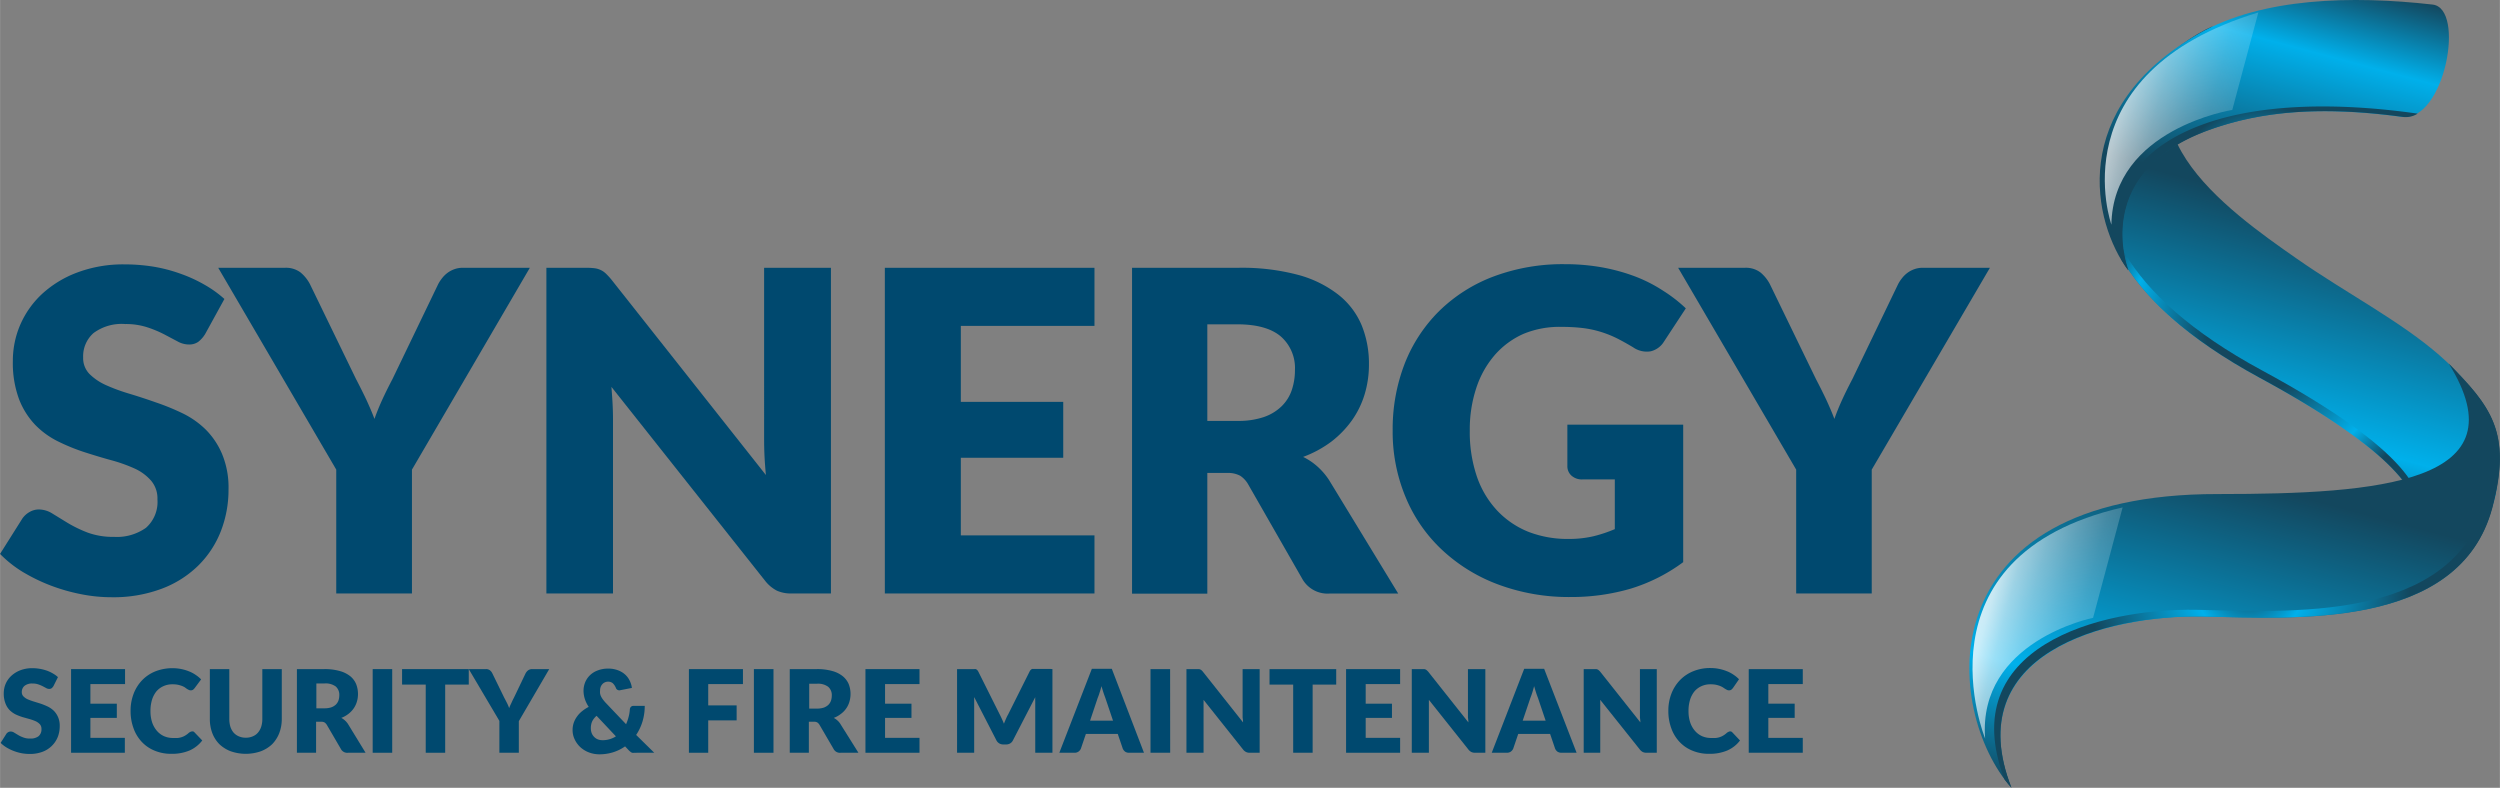 <?xml version="1.0" encoding="UTF-8"?> <svg xmlns="http://www.w3.org/2000/svg" xmlns:xlink="http://www.w3.org/1999/xlink" width="124.18mm" height="39.13mm" viewBox="0 0 352.02 110.93"><rect x="0" y="0" width="352.02" height="110.93" fill="#808080" stroke="none"/><defs><style>.cls-1{fill:#00496f;}.cls-2{fill:url(#linear-gradient);}.cls-3{fill:url(#radial-gradient);}.cls-4{fill:url(#linear-gradient-2);}.cls-5{fill:url(#linear-gradient-3);}.cls-6{fill:url(#radial-gradient-2);}.cls-7{fill:url(#linear-gradient-4);}.cls-8{fill:url(#radial-gradient-3);}.cls-9{fill:url(#linear-gradient-5);}</style><linearGradient id="linear-gradient" x1="-1553.45" y1="-669.24" x2="-1485.73" y2="-669.24" gradientTransform="translate(1363.09 -1253.5) rotate(-75.06)" gradientUnits="userSpaceOnUse"><stop offset="0" stop-color="#13475e"></stop><stop offset="0.23" stop-color="#00b0eb"></stop><stop offset="0.68" stop-color="#13475e"></stop></linearGradient><radialGradient id="radial-gradient" cx="-1525.93" cy="-673.94" r="24.4" gradientTransform="translate(1363.09 -1253.5) rotate(-75.06)" gradientUnits="userSpaceOnUse"><stop offset="0.32" stop-color="#13475e"></stop><stop offset="0.77" stop-color="#00b0eb"></stop><stop offset="1" stop-color="#13475e"></stop></radialGradient><linearGradient id="linear-gradient-2" x1="-1522.03" y1="-680.63" x2="-1474.8" y2="-680.63" gradientTransform="translate(1363.09 -1253.5) rotate(-75.06)" xlink:href="#radial-gradient"></linearGradient><linearGradient id="linear-gradient-3" x1="-1499.32" y1="-701.35" x2="-1499.32" y2="-640.37" gradientTransform="translate(1363.09 -1253.5) rotate(-75.06)" gradientUnits="userSpaceOnUse"><stop offset="0" stop-color="#fff" stop-opacity="0.7"></stop><stop offset="0.03" stop-color="#fff" stop-opacity="0.61"></stop><stop offset="0.08" stop-color="#fff" stop-opacity="0.47"></stop><stop offset="0.14" stop-color="#fff" stop-opacity="0.34"></stop><stop offset="0.2" stop-color="#fff" stop-opacity="0.23"></stop><stop offset="0.27" stop-color="#fff" stop-opacity="0.15"></stop><stop offset="0.35" stop-color="#fff" stop-opacity="0.08"></stop><stop offset="0.46" stop-color="#fff" stop-opacity="0.03"></stop><stop offset="0.6" stop-color="#fff" stop-opacity="0.01"></stop><stop offset="1" stop-color="#fff" stop-opacity="0"></stop></linearGradient><radialGradient id="radial-gradient-2" cx="-1506.07" cy="-679.53" r="17.32" gradientTransform="translate(1363.09 -1253.5) rotate(-75.06)" xlink:href="#linear-gradient"></radialGradient><linearGradient id="linear-gradient-4" x1="-1596.67" y1="-669.5" x2="-1523.06" y2="-669.5" xlink:href="#linear-gradient"></linearGradient><radialGradient id="radial-gradient-3" cx="-1560.42" cy="-666.56" r="33.32" gradientTransform="translate(1363.09 -1253.5) rotate(-75.06)" xlink:href="#linear-gradient"></radialGradient><linearGradient id="linear-gradient-5" x1="-1572.7" y1="-701.72" x2="-1572.7" y2="-641.23" gradientTransform="translate(1363.09 -1253.5) rotate(-75.06)" gradientUnits="userSpaceOnUse"><stop offset="0" stop-color="#fff" stop-opacity="0.8"></stop><stop offset="0.01" stop-color="#fff" stop-opacity="0.78"></stop><stop offset="0.05" stop-color="#fff" stop-opacity="0.61"></stop><stop offset="0.1" stop-color="#fff" stop-opacity="0.47"></stop><stop offset="0.16" stop-color="#fff" stop-opacity="0.34"></stop><stop offset="0.22" stop-color="#fff" stop-opacity="0.23"></stop><stop offset="0.29" stop-color="#fff" stop-opacity="0.15"></stop><stop offset="0.37" stop-color="#fff" stop-opacity="0.08"></stop><stop offset="0.47" stop-color="#fff" stop-opacity="0.03"></stop><stop offset="0.61" stop-color="#fff" stop-opacity="0.01"></stop><stop offset="1" stop-color="#fff" stop-opacity="0"></stop></linearGradient></defs><g id="Layer_2" data-name="Layer 2"><g id="Layer_1-2" data-name="Layer 1"><path class="cls-1" d="M28.9,47a4,4,0,0,1-1,1.14,2.2,2.2,0,0,1-1.33.37A3.27,3.27,0,0,1,25,48.08l-1.89-1a16,16,0,0,0-2.41-1,9.74,9.74,0,0,0-3.08-.45,6.65,6.65,0,0,0-4.46,1.27,4.36,4.36,0,0,0-1.46,3.45,3.18,3.18,0,0,0,.88,2.3,7.81,7.81,0,0,0,2.31,1.57,25.57,25.57,0,0,0,3.28,1.21c1.23.37,2.48.78,3.76,1.23A33.33,33.33,0,0,1,25.7,58.2,12.31,12.31,0,0,1,29,60.53,10.8,10.8,0,0,1,31.29,64a12.26,12.26,0,0,1,.88,4.9,16.05,16.05,0,0,1-1.1,5.95,13.88,13.88,0,0,1-3.2,4.83,14.69,14.69,0,0,1-5.16,3.24,19.22,19.22,0,0,1-7,1.18,21.86,21.86,0,0,1-4.36-.44,26.17,26.17,0,0,1-4.3-1.24,25.19,25.19,0,0,1-3.9-1.91A16.33,16.33,0,0,1,0,78l3.15-5a3.07,3.07,0,0,1,1-.9,2.59,2.59,0,0,1,1.34-.36,3.63,3.63,0,0,1,1.9.59l2.17,1.33A18.15,18.15,0,0,0,12.34,75a10.42,10.42,0,0,0,3.71.6,7.07,7.07,0,0,0,4.5-1.28,4.86,4.86,0,0,0,1.61-4,3.85,3.85,0,0,0-.88-2.62A6.8,6.8,0,0,0,19,66a21.82,21.82,0,0,0-3.25-1.17c-1.22-.33-2.47-.71-3.75-1.12a27.46,27.46,0,0,1-3.75-1.51A11.77,11.77,0,0,1,5,59.88a10.93,10.93,0,0,1-2.32-3.65,14.67,14.67,0,0,1-.88-5.4,12.8,12.8,0,0,1,1-5,13,13,0,0,1,3.05-4.38,15.11,15.11,0,0,1,5-3.07,18.34,18.34,0,0,1,6.7-1.15,25.15,25.15,0,0,1,4.11.33,21.47,21.47,0,0,1,3.79,1,20.13,20.13,0,0,1,3.35,1.54,15.87,15.87,0,0,1,2.79,2Z"></path><path class="cls-1" d="M58,66.13V83.57H47.34V66.13L30.72,37.71H40.1a3.4,3.4,0,0,1,2.19.64A5.37,5.37,0,0,1,43.63,40l6.48,13.35q.82,1.57,1.47,2.94c.42.92.81,1.81,1.14,2.7.32-.91.69-1.81,1.11-2.73s.9-1.88,1.44-2.91L61.7,40a5.34,5.34,0,0,1,.53-.81,4,4,0,0,1,.74-.74,3.7,3.7,0,0,1,1-.54,3.34,3.34,0,0,1,1.21-.2H74.6Z"></path><path class="cls-1" d="M83.7,37.77a2.8,2.8,0,0,1,.85.24,2.66,2.66,0,0,1,.72.48,10.11,10.11,0,0,1,.79.85l21.78,27.55c-.08-.89-.15-1.74-.19-2.57s-.06-1.61-.06-2.34V37.71H117V83.57h-5.54a4.82,4.82,0,0,1-2.06-.39,5.05,5.05,0,0,1-1.65-1.37L86.09,54.48c.06.8.12,1.58.16,2.35s.06,1.48.06,2.16V83.57H76.93V37.71h5.6A9.53,9.53,0,0,1,83.7,37.77Z"></path><path class="cls-1" d="M154.11,37.71v8.18H135.29v10.7h14.42v7.87H135.29V75.39h18.82v8.18H124.59V37.71Z"></path><path class="cls-1" d="M170,66.6v17H159.4V37.71h14.92a30.66,30.66,0,0,1,8.48,1,15.86,15.86,0,0,1,5.73,2.85,10.77,10.77,0,0,1,3.23,4.31,14.31,14.31,0,0,1,1,5.41,14.49,14.49,0,0,1-.6,4.22,12.74,12.74,0,0,1-1.78,3.67,14.17,14.17,0,0,1-2.89,3,15.69,15.69,0,0,1-4,2.17,8.8,8.8,0,0,1,2,1.34,9.52,9.52,0,0,1,1.64,1.9l9.75,16h-9.63a4.08,4.08,0,0,1-3.84-2l-7.62-13.31A3.56,3.56,0,0,0,174.64,67a3.64,3.64,0,0,0-1.89-.4Zm0-7.33h4.28a11.14,11.14,0,0,0,3.7-.55,6.7,6.7,0,0,0,2.5-1.53,5.78,5.78,0,0,0,1.42-2.28,8.87,8.87,0,0,0,.44-2.82,5.91,5.91,0,0,0-2-4.72q-2-1.69-6.09-1.7H170Z"></path><path class="cls-1" d="M229.55,82.91a29.72,29.72,0,0,1-8.33,1.16,28.48,28.48,0,0,1-10.3-1.78A23.56,23.56,0,0,1,203,77.38a21.26,21.26,0,0,1-5.1-7.43,23.87,23.87,0,0,1-1.8-9.33,25.51,25.51,0,0,1,1.7-9.43,21.38,21.38,0,0,1,4.87-7.41,22,22,0,0,1,7.65-4.85,27.72,27.72,0,0,1,10-1.73,29.6,29.6,0,0,1,5.38.47,26.69,26.69,0,0,1,4.65,1.3,20.7,20.7,0,0,1,3.88,2,20.28,20.28,0,0,1,3.15,2.45l-3.08,4.69a3,3,0,0,1-1.87,1.36,3.35,3.35,0,0,1-2.48-.57c-.84-.5-1.63-.94-2.37-1.31a15.58,15.58,0,0,0-2.28-.89,14.68,14.68,0,0,0-2.46-.51,25.19,25.19,0,0,0-2.9-.16A13.28,13.28,0,0,0,214.55,47a11.62,11.62,0,0,0-4.08,3,13.49,13.49,0,0,0-2.59,4.62,18.5,18.5,0,0,0-.92,6,19.35,19.35,0,0,0,1,6.49,13.32,13.32,0,0,0,2.85,4.78,12.34,12.34,0,0,0,4.41,3,15.23,15.23,0,0,0,5.68,1,14.9,14.9,0,0,0,3.48-.38,19.35,19.35,0,0,0,3-1v-7h-4.54a2.19,2.19,0,0,1-1.57-.54,1.77,1.77,0,0,1-.57-1.35V59.8h16.31V79.16A24.27,24.27,0,0,1,229.55,82.91Z"></path><path class="cls-1" d="M263.56,66.13V83.57H252.92V66.13L236.3,37.71h9.38a3.4,3.4,0,0,1,2.19.64A5.37,5.37,0,0,1,249.21,40l6.48,13.35q.82,1.57,1.47,2.94c.42.92.81,1.81,1.14,2.7.32-.91.69-1.81,1.11-2.73s.9-1.88,1.44-2.91L267.28,40a5.34,5.34,0,0,1,.53-.81,4,4,0,0,1,.74-.74,3.7,3.7,0,0,1,1-.54,3.34,3.34,0,0,1,1.21-.2h9.44Z"></path><path class="cls-2" d="M318.24,53.22c35.16,19,18.71,24.26,17.39,27,0,0,13.33.66,15.79-10.62,2.67-17.41-14.26-23.56-28-33.17C313.66,29.62,295.65,17,311.6,3.68,300.69,8.42,279.31,32.14,318.24,53.22Z"></path><path class="cls-3" d="M318.52,52.16c-20-10.82-24.07-22.33-21.85-31.62-2.79,9.46.82,21.44,21.57,32.68,19,10.31,22.94,16.56,22.31,20.56C342.06,69.85,339.33,63.42,318.52,52.16Z"></path><path class="cls-4" d="M342.51.64c-11.27-1.27-23.92-1-32.84,4.07-18.58,10.57-15,26.59-10,33.37,0,0-5.44-13.44,10.92-19.62,8-3,16.81-3.46,27.67-2C344.23,17.14,347.24,1.12,342.51.64Z"></path><path class="cls-5" d="M297.31,31.64S289.7,10.37,318,1.75l-3.67,13.73S297.52,18.12,297.31,31.64Z"></path><path class="cls-6" d="M340.43,16c-11.29-1.61-22.37-1.45-30.56,1.64-14.18,5.36-12,16.16-11.14,18.95a15.37,15.37,0,0,0,1,1.49s-5.44-13.44,10.92-19.62c8-3,16.83-3.47,27.66-2A3.12,3.12,0,0,0,340.43,16Z"></path><path class="cls-7" d="M312.34,69.57c22.75,0,42.93-1.58,32.46-18.4,5.83,6,9,9.6,6.16,20.32-4.63,17.33-28.12,15.57-40.82,15.33-13.56-.25-34.28,5.23-26.92,24.11C273.66,100.06,271,69.5,312.34,69.57Z"></path><path class="cls-8" d="M350.05,70.54c-4.62,17.33-28.11,15.56-40.81,15.33-13.51-.25-34.08,5.18-27,23.85.32.42.64.83,1,1.2C275.83,92,296.55,86.56,310.11,86.81c12.7.24,36.19,2,40.81-15.33,2.61-9.77.19-13.63-4.67-18.77C350.52,57.41,352.49,61.38,350.05,70.54Z"></path><path class="cls-9" d="M279.53,104s-10.46-25.69,19.36-32.55L294.73,87S278.48,90.25,279.53,104Z"></path><path class="cls-1" d="M7.51,96.63a1.24,1.24,0,0,1-.26.29.59.59,0,0,1-.34.09.78.78,0,0,1-.4-.11L6,96.63a5.27,5.27,0,0,0-.62-.26,2.45,2.45,0,0,0-.8-.12,1.69,1.69,0,0,0-1.14.33,1.13,1.13,0,0,0-.38.89.82.82,0,0,0,.23.59,2.05,2.05,0,0,0,.59.41,8.16,8.16,0,0,0,.85.31l1,.31a10.25,10.25,0,0,1,1,.41,3.43,3.43,0,0,1,.85.6,2.94,2.94,0,0,1,.59.89,3,3,0,0,1,.23,1.26,4.13,4.13,0,0,1-.28,1.54,3.7,3.7,0,0,1-2.16,2.08,5,5,0,0,1-1.79.3A6.35,6.35,0,0,1,3,106.06a6.64,6.64,0,0,1-1.1-.32,6.3,6.3,0,0,1-1-.49,4.39,4.39,0,0,1-.82-.64l.81-1.28a.83.83,0,0,1,.26-.23.67.67,0,0,1,.34-.09.91.91,0,0,1,.49.15l.56.34a4,4,0,0,0,.72.34,2.54,2.54,0,0,0,1,.16,1.82,1.82,0,0,0,1.16-.33,1.24,1.24,0,0,0,.41-1,1,1,0,0,0-.22-.68,2,2,0,0,0-.6-.43,6.79,6.79,0,0,0-.84-.3l-1-.28a8,8,0,0,1-1-.39,3.34,3.34,0,0,1-.84-.61A2.81,2.81,0,0,1,.74,99a3.79,3.79,0,0,1-.22-1.39,3.43,3.43,0,0,1,.26-1.3,3.35,3.35,0,0,1,.79-1.13,4,4,0,0,1,1.27-.79,4.68,4.68,0,0,1,1.73-.3,6.29,6.29,0,0,1,2,.34,4.83,4.83,0,0,1,.86.4,3.9,3.9,0,0,1,.72.52Z"></path><path class="cls-1" d="M12.72,96.33v2.76h3.72v2H12.72v2.81h4.85V106H10V94.22h7.6v2.11Z"></path><path class="cls-1" d="M27,103a.71.71,0,0,1,.2,0,.44.44,0,0,1,.18.13l1.09,1.14a4.58,4.58,0,0,1-1.79,1.41,6.33,6.33,0,0,1-2.54.47,6,6,0,0,1-2.41-.46,5.08,5.08,0,0,1-1.81-1.26,5.44,5.44,0,0,1-1.14-1.92,6.91,6.91,0,0,1-.4-2.4,6.6,6.6,0,0,1,.43-2.43A5.71,5.71,0,0,1,20,95.79a5.44,5.44,0,0,1,1.86-1.25,6.61,6.61,0,0,1,3.65-.33,6.13,6.13,0,0,1,1.1.33,4.45,4.45,0,0,1,.94.5,4.32,4.32,0,0,1,.76.63l-.92,1.24a2.08,2.08,0,0,1-.21.21.57.57,0,0,1-.34.09.55.55,0,0,1-.28-.07,1.82,1.82,0,0,1-.27-.15L26,96.78a2.75,2.75,0,0,0-.42-.2,4.32,4.32,0,0,0-.56-.16,4.06,4.06,0,0,0-.75-.06,3,3,0,0,0-1.24.25,2.8,2.8,0,0,0-1,.73,3.55,3.55,0,0,0-.63,1.19,5.25,5.25,0,0,0-.22,1.6,5,5,0,0,0,.24,1.61,3.53,3.53,0,0,0,.68,1.19,2.86,2.86,0,0,0,1,.74,3.13,3.13,0,0,0,1.22.25c.25,0,.47,0,.68,0a2.71,2.71,0,0,0,.58-.12,2.5,2.5,0,0,0,.5-.23,2.86,2.86,0,0,0,.48-.36.74.74,0,0,1,.21-.13A.46.46,0,0,1,27,103Z"></path><path class="cls-1" d="M34.58,103.88a2.4,2.4,0,0,0,1-.19,1.91,1.91,0,0,0,.73-.52,2.38,2.38,0,0,0,.46-.83,3.52,3.52,0,0,0,.16-1.12v-7h2.74v7a5.6,5.6,0,0,1-.35,2,4.66,4.66,0,0,1-1,1.57,4.77,4.77,0,0,1-1.6,1,6.42,6.42,0,0,1-4.24,0,4.77,4.77,0,0,1-1.6-1,4.51,4.51,0,0,1-1-1.57,5.6,5.6,0,0,1-.34-2v-7h2.74v7a3.82,3.82,0,0,0,.15,1.11,2.43,2.43,0,0,0,.46.84,2,2,0,0,0,.74.52A2.35,2.35,0,0,0,34.58,103.88Z"></path><path class="cls-1" d="M51.47,106H49a1,1,0,0,1-1-.52l-2-3.43a1.19,1.19,0,0,0-.31-.32,1,1,0,0,0-.49-.1h-.7V106H41.8V94.22h3.85a7.68,7.68,0,0,1,2.18.27,4.1,4.1,0,0,1,1.48.73,2.85,2.85,0,0,1,.83,1.11,3.79,3.79,0,0,1,.26,1.4,3.6,3.6,0,0,1-.16,1.09,3.26,3.26,0,0,1-.45.94,3.37,3.37,0,0,1-.74.77,3.87,3.87,0,0,1-1,.56,2.49,2.49,0,0,1,.5.35,2.56,2.56,0,0,1,.43.49Zm-5.82-6.26a2.93,2.93,0,0,0,1-.14,1.83,1.83,0,0,0,.64-.39,1.59,1.59,0,0,0,.37-.59,2.48,2.48,0,0,0,.11-.73,1.56,1.56,0,0,0-.5-1.22,2.39,2.39,0,0,0-1.57-.43H44.54v3.5Z"></path><path class="cls-1" d="M55.22,106H52.47V94.22h2.75Z"></path><path class="cls-1" d="M66,96.4H62.68V106H59.94V96.4H56.61V94.22H66Z"></path><path class="cls-1" d="M73.05,101.55V106H70.31v-4.49L66,94.22h2.42a.89.89,0,0,1,.56.17,1.23,1.23,0,0,1,.34.43L71,98.26c.15.27.27.52.39.75s.21.47.3.7A6,6,0,0,1,72,99q.15-.36.36-.75L74,94.82a1.28,1.28,0,0,1,.14-.21.86.86,0,0,1,.19-.19.68.68,0,0,1,.25-.14.78.78,0,0,1,.31-.06h2.44Z"></path><path class="cls-1" d="M92.12,106H89.64a1.62,1.62,0,0,1-.33,0A.89.89,0,0,1,89,106a.79.79,0,0,1-.23-.14,1.57,1.57,0,0,1-.25-.22l-.51-.54a6,6,0,0,1-1.68.83,6.5,6.5,0,0,1-1.94.29,4.11,4.11,0,0,1-1.39-.24,3.76,3.76,0,0,1-1.2-.69,3.53,3.53,0,0,1-.85-1.1,3,3,0,0,1-.33-1.43,3.12,3.12,0,0,1,.17-1,3.4,3.4,0,0,1,.47-.88,3.65,3.65,0,0,1,.72-.75,5.27,5.27,0,0,1,.91-.59,4.56,4.56,0,0,1-.56-1.16,3.93,3.93,0,0,1-.17-1.1,3.24,3.24,0,0,1,.23-1.2,3,3,0,0,1,.68-1,3.09,3.09,0,0,1,1.08-.67,4,4,0,0,1,1.48-.26,3.71,3.71,0,0,1,1.39.24,3,3,0,0,1,1,.6,2.76,2.76,0,0,1,.65.88,3.09,3.09,0,0,1,.3,1l-1.63.32a.51.51,0,0,1-.63-.34,1.88,1.88,0,0,0-.43-.64,1,1,0,0,0-.66-.22,1.07,1.07,0,0,0-.49.11,1,1,0,0,0-.35.28,1.07,1.07,0,0,0-.22.39,1.49,1.49,0,0,0-.07.47,1.7,1.7,0,0,0,0,.4,1.46,1.46,0,0,0,.12.39,2.18,2.18,0,0,0,.24.41c.1.14.23.3.38.47l2.92,3.07a6.68,6.68,0,0,0,.35-1,5,5,0,0,0,.18-1.09.6.6,0,0,1,.16-.36.48.48,0,0,1,.35-.13h1.59a7.52,7.52,0,0,1-.32,2.21,7.07,7.07,0,0,1-.89,1.88ZM84,100.8a2.42,2.42,0,0,0-.63.8,2.31,2.31,0,0,0-.18.91,1.94,1.94,0,0,0,.11.7,1.5,1.5,0,0,0,.34.54,1.47,1.47,0,0,0,.52.36,1.83,1.83,0,0,0,.68.12,3.29,3.29,0,0,0,1-.14,3.35,3.35,0,0,0,.88-.4Z"></path><path class="cls-1" d="M99.72,96.33v3h4v2.11h-4V106H97V94.22h7.61v2.11Z"></path><path class="cls-1" d="M108.91,106h-2.76V94.22h2.76Z"></path><path class="cls-1" d="M120.87,106h-2.49a1,1,0,0,1-1-.52l-2-3.43a1,1,0,0,0-.31-.32.9.9,0,0,0-.48-.1h-.7V106H111.2V94.22H115a7.7,7.7,0,0,1,2.19.27,4,4,0,0,1,1.47.73,2.88,2.88,0,0,1,.84,1.11,3.79,3.79,0,0,1,.26,1.4,3.94,3.94,0,0,1-.16,1.09,3.26,3.26,0,0,1-.45.94,3.22,3.22,0,0,1-.75.77,3.65,3.65,0,0,1-1,.56,2.81,2.81,0,0,1,.5.35,2.22,2.22,0,0,1,.42.49ZM115,99.78a3,3,0,0,0,1-.14,1.92,1.92,0,0,0,.64-.39,1.59,1.59,0,0,0,.37-.59,2.48,2.48,0,0,0,.11-.73,1.53,1.53,0,0,0-.51-1.22,2.37,2.37,0,0,0-1.57-.43h-1.1v3.5Z"></path><path class="cls-1" d="M124.62,96.33v2.76h3.72v2h-3.72v2.81h4.85V106h-7.61V94.22h7.61v2.11Z"></path><path class="cls-1" d="M148.19,94.22V106h-2.42V99.25c0-.16,0-.33,0-.52a5.46,5.46,0,0,1,0-.56l-3.14,6.08a1,1,0,0,1-.39.43,1.08,1.08,0,0,1-.57.15h-.37a1.06,1.06,0,0,1-1-.58l-3.13-6.09c0,.19,0,.38,0,.57s0,.36,0,.52V106h-2.41V94.22h2.4a.85.85,0,0,1,.24,0,.59.59,0,0,1,.19.13.83.83,0,0,1,.17.24l3,6c.11.21.21.42.31.64s.2.45.29.68c.09-.24.19-.47.29-.7a6.36,6.36,0,0,1,.32-.64l3-6a.67.67,0,0,1,.17-.24.5.5,0,0,1,.19-.13.85.85,0,0,1,.24,0h2.4Z"></path><path class="cls-1" d="M161.08,106H159a.93.93,0,0,1-.58-.16,1.06,1.06,0,0,1-.33-.43l-.7-2.06h-4.49l-.7,2.06a1,1,0,0,1-.32.41.92.92,0,0,1-.57.18h-2.15l4.58-11.82h2.81Zm-4.36-4.52-1.09-3.23c-.08-.21-.17-.45-.26-.73l-.28-.9a9.05,9.05,0,0,1-.26.91,6.59,6.59,0,0,1-.26.73l-1.08,3.22Z"></path><path class="cls-1" d="M164.77,106H162V94.22h2.76Z"></path><path class="cls-1" d="M177.37,94.22V106H176a1.19,1.19,0,0,1-.53-.1,1.23,1.23,0,0,1-.43-.35l-5.57-7c0,.21,0,.41,0,.61s0,.38,0,.56V106h-2.41V94.22h1.44l.3,0a.71.71,0,0,1,.22.06.59.59,0,0,1,.19.13,1.54,1.54,0,0,1,.2.22l5.62,7.09q0-.33-.06-.66c0-.21,0-.41,0-.6V94.22Z"></path><path class="cls-1" d="M188.15,96.4h-3.32V106h-2.74V96.4h-3.33V94.22h9.39Z"></path><path class="cls-1" d="M192.3,96.33v2.76H196v2H192.3v2.81h4.85V106h-7.61V94.22h7.61v2.11Z"></path><path class="cls-1" d="M209.15,94.22V106h-1.43a1.22,1.22,0,0,1-.53-.1,1.3,1.3,0,0,1-.42-.35l-5.57-7c0,.21,0,.41,0,.61s0,.38,0,.56V106h-2.41V94.22h1.44l.3,0a.79.79,0,0,1,.22.06.55.55,0,0,1,.18.13,1.52,1.52,0,0,1,.21.22l5.62,7.09q0-.33-.06-.66c0-.21,0-.41,0-.6V94.22Z"></path><path class="cls-1" d="M222,106h-2.12a1,1,0,0,1-.58-.16,1.06,1.06,0,0,1-.33-.43l-.7-2.06h-4.49l-.7,2.06a1,1,0,0,1-.32.41.92.92,0,0,1-.57.18h-2.14l4.57-11.82h2.81Zm-4.36-4.52-1.09-3.23c-.08-.21-.17-.45-.26-.73s-.18-.58-.27-.9c-.09.33-.17.63-.26.91s-.18.53-.26.73l-1.09,3.22Z"></path><path class="cls-1" d="M233.29,94.22V106h-1.43a1.22,1.22,0,0,1-.53-.1,1.3,1.3,0,0,1-.42-.35l-5.58-7c0,.21,0,.41,0,.61s0,.38,0,.56V106H223V94.22h1.45l.3,0a.79.79,0,0,1,.22.06.68.68,0,0,1,.18.13,1.52,1.52,0,0,1,.21.22l5.62,7.09q0-.33-.06-.66c0-.21,0-.41,0-.6V94.22Z"></path><path class="cls-1" d="M243.54,103a.71.71,0,0,1,.2,0,.54.54,0,0,1,.19.13l1.08,1.14a4.51,4.51,0,0,1-1.79,1.41,6.33,6.33,0,0,1-2.54.47,6,6,0,0,1-2.41-.46,5.08,5.08,0,0,1-1.81-1.26,5.44,5.44,0,0,1-1.14-1.92,6.91,6.91,0,0,1-.4-2.4,6.6,6.6,0,0,1,.43-2.43,5.71,5.71,0,0,1,1.21-1.91,5.39,5.39,0,0,1,1.87-1.25,6.17,6.17,0,0,1,2.39-.45,6.24,6.24,0,0,1,1.25.12,6.13,6.13,0,0,1,1.1.33,4.45,4.45,0,0,1,.94.5,4.32,4.32,0,0,1,.76.63L244,96.91l-.21.21a.57.57,0,0,1-.34.09.55.55,0,0,1-.28-.07,2.52,2.52,0,0,1-.27-.15l-.32-.21a2.75,2.75,0,0,0-.42-.2,4.32,4.32,0,0,0-.56-.16,4.06,4.06,0,0,0-.75-.06,3,3,0,0,0-1.24.25,2.8,2.8,0,0,0-1,.73,3.55,3.55,0,0,0-.63,1.19,5.25,5.25,0,0,0-.22,1.6,5,5,0,0,0,.24,1.61,3.53,3.53,0,0,0,.68,1.19,2.86,2.86,0,0,0,1,.74,3.13,3.13,0,0,0,1.22.25c.25,0,.47,0,.68,0a2.59,2.59,0,0,0,.58-.12,2.5,2.5,0,0,0,.5-.23,2.86,2.86,0,0,0,.48-.36.74.74,0,0,1,.21-.13A.46.46,0,0,1,243.54,103Z"></path><path class="cls-1" d="M249,96.33v2.76h3.71v2H249v2.81h4.85V106h-7.61V94.22h7.61v2.11Z"></path></g></g></svg> 